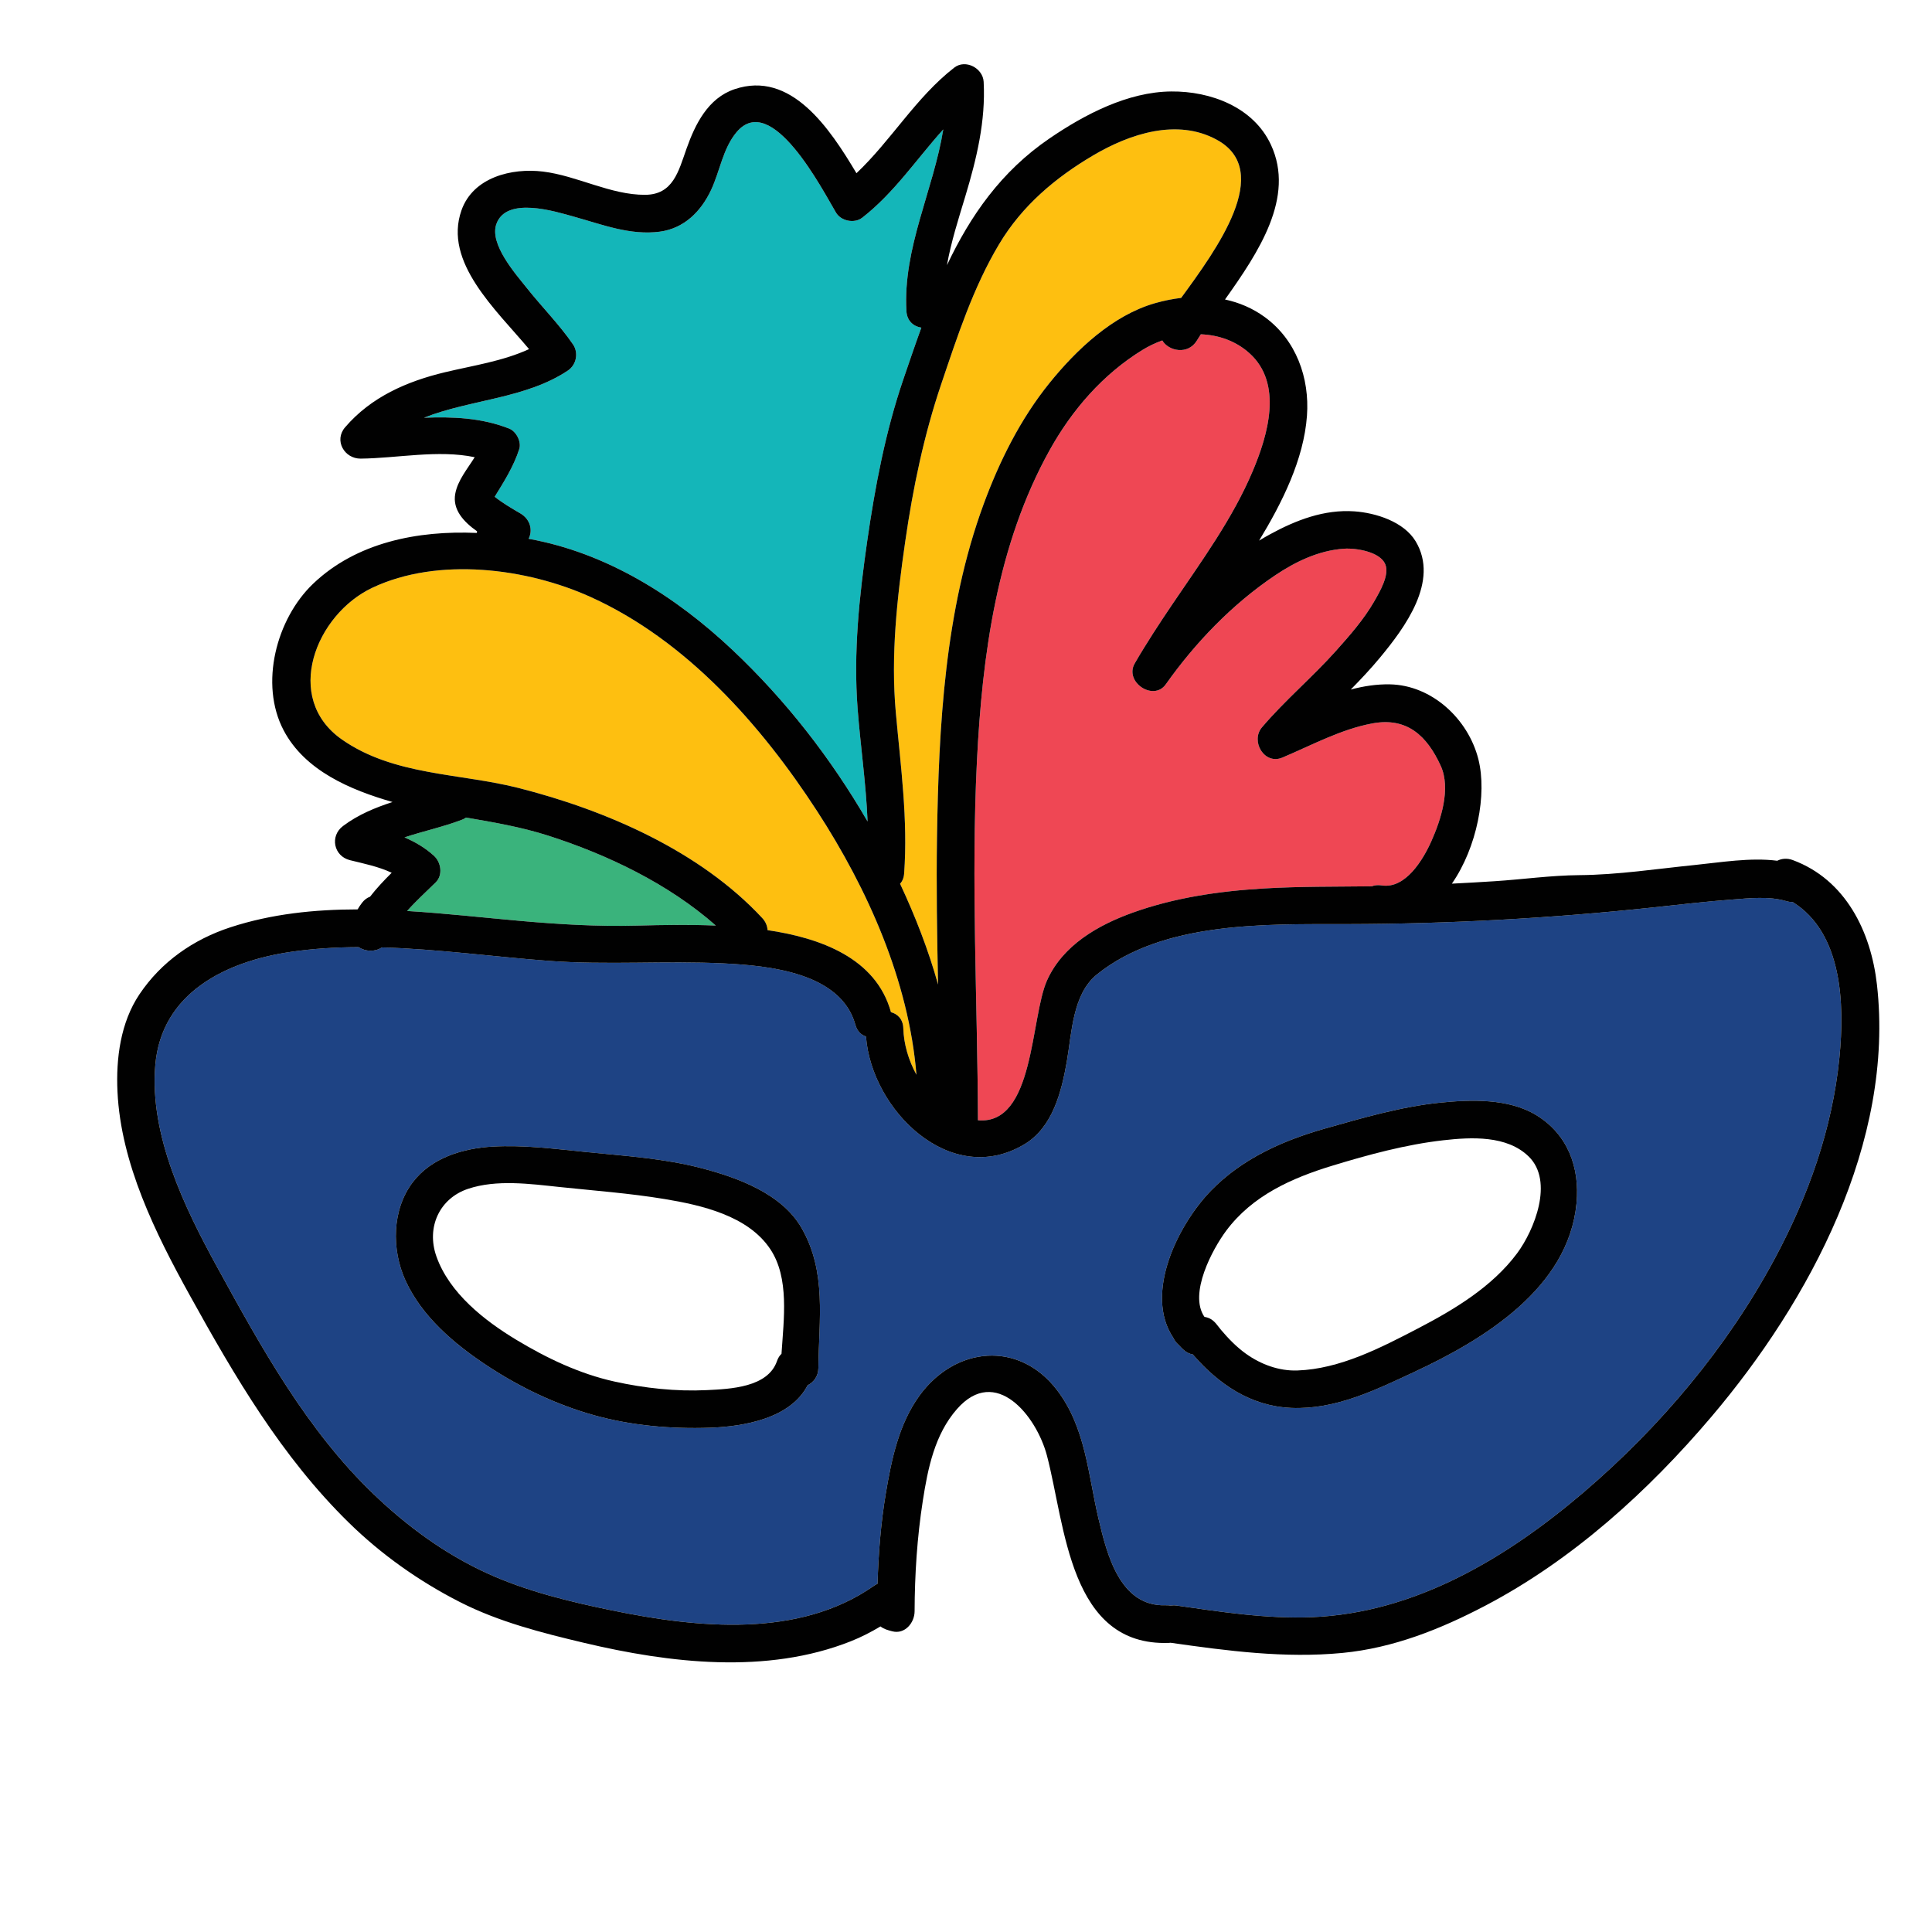 <?xml version="1.0" encoding="utf-8"?>
<!-- Generator: Adobe Illustrator 16.0.3, SVG Export Plug-In . SVG Version: 6.00 Build 0)  -->
<!DOCTYPE svg PUBLIC "-//W3C//DTD SVG 1.1//EN" "http://www.w3.org/Graphics/SVG/1.1/DTD/svg11.dtd">
<svg version="1.1" id="Layer_1" xmlns="http://www.w3.org/2000/svg" xmlns:xlink="http://www.w3.org/1999/xlink" x="0px" y="0px"
	 width="512px" height="512px" viewBox="0 0 512 512" style="enable-background:new 0 0 512 512;" xml:space="preserve">
<style type="text/css">
<![CDATA[
	.st0{fill:#127274;}
	.st1{fill:#14B6B9;}
	.st2{fill:#1E4384;}
	.st3{fill:#EF4754;}
	.st4{fill:#EF4823;}
	.st5{fill:#BCBCBC;}
	.st6{fill:#F6851F;}
	.st7{fill:#C56528;}
	.st8{fill:#FCBF95;}
	.st9{fill:#FEBF10;}
	.st10{fill:none;}
	.st11{fill:#010101;}
	.st12{fill:#3AB37C;}
	.st13{fill:#D6E5E5;}
	.st14{fill:#71C598;}
	.st15{fill:#74CCCF;}
]]>
</style>
<g>
	<g>
		<g>
			<path class="st9" d="M216.537,214.947c-14.834-22.847-34.678-45.253-59.938-56.706c-17.035-7.724-40.51-10.704-57.928-2.48
				c-15.015,7.089-23.793,29.213-8.06,40.216c13.752,9.617,31.264,8.89,46.857,12.858c23.163,5.894,47.991,16.666,64.529,34.455
				c0.918,0.988,1.346,2.105,1.413,3.208c13.85,2.047,28.715,7.301,32.7,21.742c1.766,0.47,3.205,1.869,3.271,4.283
				c0.111,4.083,1.36,8.43,3.485,12.299C240.832,259.924,229.95,235.607,216.537,214.947z"/>
		</g>
	</g>
	<g>
		<g>
			<path class="st12" d="M145.318,221.463c-7.163-2.296-14.484-3.545-21.809-4.801c-0.34,0.233-0.721,0.44-1.156,0.605
				c-4.912,1.869-10.154,2.988-15.155,4.648c2.811,1.202,5.461,2.74,7.803,4.875c1.899,1.731,2.429,5.123,0.456,7.058
				c-2.591,2.541-5.233,4.935-7.57,7.572c10.11,0.611,20.197,1.762,30.014,2.627c10.277,0.907,20.5,1.523,30.816,1.249
				c6.996-0.187,13.993-0.306,20.983-0.015C177.139,234.198,160.982,226.485,145.318,221.463z"/>
		</g>
	</g>
	<g>
		<g>
			<path class="st1" d="M240.208,82.439c-0.955-16.741,7.153-32.011,9.768-48.142c-7.077,7.856-13.013,16.825-21.484,23.404
				c-2.067,1.606-5.613,0.881-6.941-1.349c-3.549-5.959-17.075-32.373-26.36-21.319c-3.635,4.328-4.4,10.35-6.765,15.354
				c-2.678,5.668-7.123,10.151-13.58,11.009c-7.825,1.039-15.245-1.89-22.643-3.946c-5.082-1.413-18.027-5.521-20.663,1.929
				c-1.892,5.348,5.125,13.246,8.068,16.948c3.992,5.021,8.594,9.643,12.236,14.932c1.541,2.237,0.899,5.438-1.349,6.941
				c-11.16,7.463-25.903,7.655-38.146,12.506c7.665-0.299,15.273,0.002,22.575,2.869c1.873,0.735,3.312,3.477,2.684,5.433
				c-1.514,4.714-4.178,8.844-6.507,12.637c2.126,1.697,4.481,3.051,6.823,4.429c2.563,1.509,3.343,4.379,2.168,6.71
				c20.666,3.718,38.866,15.181,53.999,29.44c14.098,13.283,26.119,28.721,35.825,45.479c-0.404-9.98-1.874-19.938-2.64-29.88
				c-1.146-14.871,0.434-29.803,2.559-44.537c2.086-14.468,4.838-28.928,9.564-42.775c1.566-4.589,3.123-9.167,4.766-13.678
				C242.146,86.52,240.359,85.093,240.208,82.439z"/>
		</g>
	</g>
	<g>
		<g>
			<path class="st9" d="M322.466,37.037c-10.52-5.746-23.031-1.586-32.702,4.107c-10.083,5.935-18.901,13.38-24.964,23.52
				c-6.932,11.594-11.052,24.391-15.361,37.115c-4.579,13.52-7.498,27.537-9.535,41.663c-2.173,15.074-3.876,30.19-2.503,45.407
				c1.283,14.229,3.242,28.339,2.203,42.653c-0.085,1.176-0.486,2.067-1.077,2.704c4.017,8.581,7.505,17.528,10.07,26.708
				c-0.267-12.973-0.481-25.946-0.285-38.92c0.446-29.495,2.063-60.336,12.323-88.28c4.207-11.458,9.769-22.638,17.469-32.178
				c7.119-8.819,16.76-17.962,27.932-21.169c2.285-0.656,4.629-1.136,6.985-1.42C322.365,66.15,337.663,45.336,322.466,37.037z"/>
		</g>
	</g>
	<g>
		<g>
			<path class="st3" d="M381.8,202.928c-3.643-7.962-8.937-12.894-18.042-11.229c-8.357,1.528-16.15,5.8-23.916,9.069
				c-4.796,2.019-8.51-4.374-5.41-8.021c6.089-7.163,13.385-13.284,19.655-20.303c3.647-4.083,7.371-8.319,10.108-13.088
				c1.522-2.652,4.065-6.987,2.918-9.821c-1.332-3.289-7.687-4.343-10.925-4.125c-6.705,0.453-12.903,3.438-18.409,7.156
				c-11.265,7.604-20.992,17.708-28.833,28.784c-3.278,4.631-11.057-0.651-8.236-5.526c3.142-5.427,6.58-10.666,10.092-15.859
				c7.642-11.3,15.892-22.554,21.214-35.198c3.952-9.388,8.07-23.11-0.903-31.168c-3.655-3.282-8.2-4.817-12.879-5.007
				c-0.368,0.569-0.727,1.132-1.065,1.686c-2.339,3.831-7.469,2.803-9.15-0.058c-1.855,0.67-3.641,1.524-5.299,2.546
				c-10.44,6.433-18.604,15.83-24.541,26.504c-13.955,25.092-17.894,54.324-19.29,82.623c-1.561,31.652,0.163,63.323,0.28,94.986
				c15.006,1.352,13.879-27.185,18.302-37.049c4.171-9.303,13.413-14.624,22.688-17.961c11.137-4.007,23.041-5.729,34.818-6.42
				c9.509-0.558,19.025-0.459,28.542-0.569c0.758-0.292,1.637-0.397,2.622-0.241c6.352,1.003,11.014-6.854,13.18-11.701
				C381.843,217.3,384.565,208.973,381.8,202.928z"/>
		</g>
	</g>
	<g>
		<g>
			<path class="st2" d="M475.076,239.042c-0.507,0.02-1.057-0.048-1.646-0.224c-4.605-1.373-9.814-0.776-14.523-0.421
				c-7.024,0.529-14.019,1.356-21.022,2.102c-26.775,2.853-54.026,4.359-80.947,4.397c-21.299,0.03-48.689-0.806-66.251,13.354
				c-6.484,5.227-6.652,15.628-7.98,23.151c-1.402,7.938-3.738,17.344-11.195,21.823c-19.567,11.753-40.551-9.033-42.018-28.549
				c-1.265-0.396-2.34-1.385-2.816-3.115c-3.809-13.836-22.958-15.661-34.871-16.25c-15.511-0.769-30.958,0.484-46.474-0.678
				c-14.56-1.091-29.384-3.136-44.14-3.562c-1.774,1.232-4.389,1.13-6.138-0.077c-6.014,0.031-12.01,0.385-17.963,1.256
				c-17.229,2.521-34.335,10.856-35.94,30.057c-1.549,18.539,7.723,37.668,16.394,53.476c11.681,21.295,23.766,43.207,41.47,60.189
				c8.865,8.504,18.805,15.794,30.006,20.93c10.469,4.8,22.038,7.587,33.294,9.895c22.513,4.616,49.373,7.418,69.285-6.541
				c0.318-0.223,0.637-0.4,0.955-0.54c0.248-8.012,0.866-16.037,2.191-23.923c1.515-9.015,3.447-18.384,8.916-25.923
				c9.439-13.012,26.372-14.763,36.521-1.401c7.528,9.911,8.165,22.239,10.923,33.959c2.245,9.539,5.681,23.432,17.901,22.986
				c0.428-0.016,0.829,0.017,1.206,0.085c0.506-0.082,1.051-0.09,1.633-0.007c11.802,1.685,23.759,3.544,35.719,3.079
				c27.423-1.068,51.74-15.705,72.157-33.134c20.209-17.252,37.971-38.356,50.565-61.808c8.919-16.608,15.3-34.463,17.171-53.302
				C488.884,265.975,488.23,247.215,475.076,239.042z M216.883,362.519c-0.022,2.244-1.26,3.798-2.856,4.597
				c-4.541,8.827-16.954,10.942-25.942,11.253c-10.193,0.352-20.766-0.563-30.617-3.311c-10.136-2.828-19.701-7.41-28.467-13.206
				c-8.607-5.69-17.208-12.967-21.565-22.558c-3.685-8.113-3.602-18.69,1.961-25.997c4.945-6.496,13.249-8.973,21.104-9.433
				c8.426-0.493,16.794,0.641,25.16,1.471c10.087,1.001,20.333,1.67,30.18,4.23c9.589,2.492,21.329,6.728,26.586,15.873
				C219.137,337.11,217.007,349.688,216.883,362.519z M417.795,318.86c-2.125,22.547-24.609,36.171-43.154,44.795
				c-10.29,4.785-20.807,9.96-32.467,9.453c-10.796-0.47-19.265-6.318-26.064-14.169c-0.85-0.131-1.712-0.528-2.52-1.278
				c-0.424-0.394-0.816-0.801-1.187-1.217c-0.104-0.096-0.208-0.18-0.313-0.283c-0.509-0.496-0.874-1.03-1.127-1.58
				c-7.915-11.769,1.276-30.119,10-39.087c8.214-8.443,19-13.247,30.195-16.422c9.938-2.817,20.232-5.815,30.536-6.86
				c8.167-0.828,18.102-1.144,25.408,3.297C415.429,300.572,418.694,309.318,417.795,318.86z"/>
		</g>
	</g>
	<g>
		<g>
			<path class="st11" d="M497.412,260.945c-1.59-14.091-8.325-27.833-22.303-33.014c-1.521-0.564-2.945-0.406-4.125,0.177
				c-7.115-0.914-15.031,0.437-21.819,1.122c-10.186,1.028-20.409,2.613-30.663,2.693c-7.434,0.058-14.987,1.128-22.411,1.608
				c-3.774,0.244-7.551,0.459-11.328,0.648c6.67-9.615,9.368-23.708,7.02-32.99c-2.7-10.668-12.34-19.624-23.463-19.829
				c-3.521-0.065-6.969,0.475-10.354,1.376c2.661-2.709,5.268-5.472,7.698-8.402c6.601-7.958,15.838-20.312,9.506-30.87
				c-3.133-5.224-10.597-7.562-16.27-7.951c-8.002-0.549-15.452,2.329-22.362,6.101c-0.964,0.526-1.916,1.082-2.862,1.655
				c6.069-9.996,11.839-21.447,12.684-33.077c0.731-10.059-2.869-20.083-11.168-26.153c-3.238-2.368-6.817-3.868-10.55-4.669
				c8.863-12.471,18.648-27.087,12.165-41.018c-4.66-10.013-16.012-14.207-26.413-14.113c-11.547,0.104-22.921,6.084-32.222,12.421
				c-12.889,8.782-21.028,20.543-27.215,33.619c1.089-6.193,3.059-12.268,4.869-18.277c2.988-9.918,5.409-19.894,4.855-30.329
				c-0.191-3.598-4.804-6.074-7.782-3.76c-10.177,7.904-16.689,19.264-25.926,27.991c-7.116-11.958-17.368-27.323-32.319-22.264
				c-7.032,2.379-10.419,9.277-12.719,15.771c-2.13,6.017-3.562,12.173-10.96,12.217c-9.14,0.055-18.006-5.053-27.072-6.161
				c-8.29-1.013-18.504,1.501-21.599,10.25c-4.864,13.749,9.145,26.333,17.904,36.801c-6.968,3.209-14.875,4.356-22.275,6.128
				c-10.127,2.425-19.588,6.556-26.486,14.605c-2.991,3.491-0.167,8.33,4.141,8.288c9.669-0.095,20.502-2.412,30.214-0.375
				c-1.975,3.171-4.497,6.137-5.149,9.669c-0.78,4.227,2.213,7.451,5.776,9.966c-0.024,0.144-0.043,0.289-0.055,0.435
				c-15.667-0.687-31.906,2.5-43.386,13.456c-9.768,9.322-14.271,26.557-7.833,38.825c5.641,10.75,17.756,15.831,28.871,19.029
				c-4.626,1.505-9.107,3.344-13.12,6.359c-3.551,2.667-2.47,7.989,1.842,9.053c3.72,0.918,7.601,1.705,11.059,3.335
				c-2.043,2.032-4,4.099-5.743,6.348c-0.757,0.27-1.484,0.785-2.118,1.607c-0.459,0.596-0.839,1.174-1.166,1.752
				c-11.449,0.014-22.793,1.186-33.672,4.732c-9.874,3.219-18.363,9.147-24.153,17.777c-5.011,7.468-6.234,16.998-5.819,25.779
				c0.901,19.081,10.048,37.51,19.124,53.915c11.94,21.583,24.4,42.878,42.153,60.284c8.643,8.475,18.653,15.559,29.429,21.054
				c10.32,5.263,21.718,8.165,32.94,10.828c22.734,5.395,48.408,8.427,70.68-0.407c2.728-1.082,5.356-2.43,7.881-3.941
				c0.93,0.729,1.97,0.993,3.099,1.29c3.36,0.884,5.93-2.254,5.94-5.293c0.036-9.826,0.668-19.601,2.18-29.315
				c1.338-8.602,3.154-17.562,9.042-24.278c10.298-11.748,21.097,1.87,23.847,12.307c4.888,18.552,5.89,50.622,32.326,49.657
				c0.153-0.006,0.299-0.021,0.444-0.038c15.085,2.151,30.273,4.163,45.524,2.698c13.479-1.294,26.007-6.298,37.895-12.533
				c23.092-12.113,43.149-30.302,59.925-50.082C479.617,344.711,502.119,302.656,497.412,260.945z M331.114,93.6
				c8.974,8.058,4.855,21.78,0.903,31.168c-5.322,12.645-13.572,23.898-21.214,35.198c-3.512,5.193-6.95,10.432-10.092,15.859
				c-2.821,4.875,4.958,10.157,8.236,5.526c7.84-11.076,17.568-21.18,28.833-28.784c5.506-3.717,11.704-6.703,18.409-7.156
				c3.238-0.219,9.593,0.836,10.925,4.125c1.147,2.834-1.396,7.169-2.918,9.821c-2.737,4.769-6.46,9.005-10.108,13.088
				c-6.27,7.019-13.566,13.14-19.655,20.303c-3.101,3.647,0.614,10.04,5.41,8.021c7.765-3.269,15.558-7.541,23.916-9.069
				c9.104-1.665,14.398,3.266,18.042,11.229c2.765,6.045,0.042,14.372-2.478,20.01c-2.166,4.847-6.829,12.704-13.18,11.701
				c-0.985-0.156-1.864-0.05-2.622,0.241c-9.517,0.109-19.034,0.011-28.542,0.569c-11.777,0.691-23.681,2.413-34.818,6.42
				c-9.275,3.337-18.517,8.658-22.688,17.961c-4.423,9.864-3.296,38.401-18.302,37.049c-0.117-31.663-1.841-63.333-0.28-94.986
				c1.396-28.298,5.335-57.531,19.29-82.623c5.937-10.674,14.101-20.071,24.541-26.504c1.659-1.022,3.444-1.876,5.299-2.546
				c1.682,2.861,6.812,3.889,9.15,0.058c0.338-0.554,0.697-1.117,1.065-1.686C322.914,88.783,327.459,90.318,331.114,93.6z
				 M264.8,64.664c6.063-10.14,14.881-17.585,24.964-23.52c9.67-5.693,22.182-9.853,32.702-4.107
				c15.197,8.3-0.101,29.113-9.445,41.908c-2.356,0.285-4.7,0.765-6.985,1.42c-11.172,3.208-20.813,12.35-27.932,21.169
				c-7.7,9.541-13.262,20.72-17.469,32.178c-10.26,27.944-11.877,58.786-12.323,88.28c-0.196,12.974,0.018,25.947,0.285,38.92
				c-2.564-9.18-6.053-18.127-10.07-26.708c0.591-0.637,0.992-1.528,1.077-2.704c1.039-14.314-0.919-28.424-2.203-42.653
				c-1.373-15.216,0.33-30.333,2.503-45.407c2.037-14.125,4.956-28.143,9.535-41.663C253.748,89.055,257.868,76.258,264.8,64.664z
				 M112.35,110.705c12.243-4.851,26.986-5.043,38.146-12.506c2.249-1.503,2.89-4.704,1.349-6.941
				c-3.642-5.289-8.244-9.91-12.236-14.932c-2.943-3.702-9.96-11.6-8.068-16.948c2.636-7.45,15.581-3.342,20.663-1.929
				c7.398,2.057,14.818,4.985,22.643,3.946c6.457-0.857,10.902-5.34,13.58-11.009c2.364-5.005,3.129-11.027,6.765-15.354
				c9.285-11.054,22.811,15.36,26.36,21.319c1.328,2.23,4.874,2.955,6.941,1.349c8.471-6.579,14.407-15.547,21.484-23.404
				c-2.614,16.131-10.723,31.401-9.768,48.142c0.151,2.654,1.938,4.081,3.957,4.393c-1.643,4.51-3.2,9.089-4.766,13.678
				c-4.726,13.847-7.478,28.308-9.564,42.775c-2.125,14.734-3.704,29.666-2.559,44.537c0.766,9.942,2.235,19.9,2.64,29.88
				c-9.706-16.758-21.727-32.196-35.825-45.479c-15.132-14.259-33.333-25.722-53.999-29.44c1.175-2.332,0.395-5.202-2.168-6.71
				c-2.341-1.378-4.697-2.732-6.823-4.429c2.329-3.793,4.993-7.923,6.507-12.637c0.628-1.956-0.811-4.698-2.684-5.433
				C127.623,110.707,120.014,110.406,112.35,110.705z M90.612,195.978c-15.734-11.002-6.956-33.127,8.06-40.216
				c17.418-8.224,40.893-5.244,57.928,2.48c25.259,11.452,45.103,33.859,59.938,56.706c13.414,20.66,24.295,44.977,26.331,69.875
				c-2.125-3.869-3.374-8.215-3.485-12.299c-0.066-2.414-1.505-3.813-3.271-4.283c-3.985-14.441-18.85-19.695-32.7-21.742
				c-0.067-1.104-0.495-2.221-1.413-3.208c-16.538-17.789-41.366-28.561-64.529-34.455
				C121.875,204.867,104.364,205.594,90.612,195.978z M115.002,226.791c-2.342-2.135-4.992-3.673-7.803-4.875
				c5-1.66,10.243-2.779,15.155-4.648c0.435-0.166,0.816-0.372,1.156-0.605c7.324,1.255,14.646,2.504,21.809,4.801
				c15.664,5.022,31.82,12.735,44.382,23.819c-6.99-0.291-13.987-0.172-20.983,0.015c-10.316,0.275-20.539-0.342-30.816-1.249
				c-9.817-0.866-19.904-2.016-30.014-2.627c2.337-2.638,4.979-5.031,7.57-7.572C117.431,231.913,116.901,228.522,115.002,226.791z
				 M487.458,280.328c-1.872,18.839-8.252,36.694-17.171,53.302c-12.594,23.451-30.355,44.556-50.565,61.808
				c-20.417,17.429-44.734,32.065-72.157,33.134c-11.959,0.465-23.917-1.395-35.719-3.079c-0.583-0.083-1.127-0.075-1.633,0.007
				c-0.377-0.068-0.778-0.101-1.206-0.085c-12.22,0.446-15.656-13.447-17.901-22.986c-2.758-11.721-3.396-24.048-10.923-33.959
				c-10.149-13.362-27.082-11.61-36.521,1.401c-5.468,7.539-7.401,16.908-8.916,25.923c-1.325,7.886-1.943,15.911-2.191,23.923
				c-0.317,0.14-0.637,0.317-0.955,0.54c-19.913,13.959-46.772,11.157-69.285,6.541c-11.256-2.308-22.825-5.095-33.294-9.895
				c-11.201-5.136-21.141-12.426-30.006-20.93c-17.705-16.982-29.79-38.895-41.47-60.189c-8.671-15.808-17.943-34.937-16.394-53.476
				c1.604-19.201,18.711-27.536,35.94-30.057c5.953-0.871,11.949-1.225,17.963-1.256c1.75,1.208,4.364,1.309,6.138,0.077
				c14.756,0.426,29.58,2.47,44.14,3.562c15.516,1.163,30.963-0.09,46.474,0.678c11.912,0.59,31.062,2.415,34.871,16.25
				c0.476,1.73,1.551,2.719,2.816,3.115c1.467,19.516,22.451,40.302,42.018,28.549c7.458-4.479,9.793-13.885,11.195-21.823
				c1.329-7.523,1.497-17.924,7.98-23.151c17.562-14.159,44.953-13.323,66.251-13.354c26.921-0.039,54.172-1.545,80.947-4.397
				c7.003-0.746,13.998-1.573,21.022-2.102c4.709-0.355,9.918-0.952,14.523,0.421c0.589,0.176,1.139,0.244,1.646,0.224
				C488.23,247.215,488.884,265.975,487.458,280.328z"/>
		</g>
	</g>
	<g>
		<g>
			<path class="st11" d="M407.102,295.509c-7.306-4.441-17.24-4.125-25.408-3.297c-10.303,1.044-20.597,4.042-30.536,6.86
				c-11.195,3.175-21.981,7.979-30.195,16.422c-8.724,8.968-17.915,27.318-10,39.087c0.253,0.55,0.618,1.084,1.127,1.58
				c0.105,0.103,0.208,0.187,0.313,0.283c0.371,0.416,0.763,0.823,1.187,1.217c0.808,0.75,1.67,1.147,2.52,1.278
				c6.799,7.851,15.268,13.699,26.064,14.169c11.66,0.507,22.177-4.667,32.467-9.453c18.544-8.624,41.029-22.248,43.154-44.795
				C418.694,309.318,415.429,300.572,407.102,295.509z M402.048,332.14c-6.617,8.893-16.677,14.922-26.351,19.95
				c-9.829,5.107-20.604,10.708-31.875,11.101c-4.873,0.17-9.656-1.603-13.583-4.4c-2.496-1.778-4.688-4.023-6.654-6.358
				c-0.925-1.1-1.634-2.345-2.969-3.008c-0.463-0.226-0.943-0.371-1.435-0.449c-4.219-6.147,2.163-17.98,5.771-22.816
				c6.956-9.322,17.322-13.943,28.148-17.247c9.497-2.897,19.486-5.608,29.364-6.727c7.449-0.845,16.891-1.345,22.667,4.309
				C411.852,313.071,406.575,326.054,402.048,332.14z"/>
		</g>
	</g>
	<g>
		<g>
			<path class="st11" d="M212.426,325.437c-5.257-9.145-16.997-13.38-26.586-15.873c-9.847-2.56-20.092-3.229-30.18-4.23
				c-8.366-0.83-16.734-1.964-25.16-1.471c-7.854,0.46-16.159,2.938-21.104,9.433c-5.562,7.307-5.646,17.884-1.961,25.997
				c4.357,9.591,12.958,16.868,21.565,22.558c8.767,5.796,18.332,10.377,28.467,13.206c9.851,2.748,20.424,3.663,30.617,3.311
				c8.988-0.311,21.401-2.426,25.942-11.253c1.596-0.799,2.834-2.354,2.856-4.597C217.007,349.688,219.137,337.11,212.426,325.437z
				 M207.105,358.771c-0.492,0.458-0.904,1.083-1.188,1.908c-2.407,7.024-12.402,7.413-18.602,7.717
				c-8.171,0.401-16.514-0.513-24.493-2.276c-9.216-2.036-17.888-6.173-25.934-11.021c-8.543-5.149-17.808-12.429-21.238-22.145
				c-2.72-7.703,0.818-15.366,8.382-17.9c7.556-2.532,16.447-1.311,24.196-0.493c9.284,0.979,18.617,1.662,27.833,3.185
				c9.84,1.626,22.172,4.419,28.073,13.284C209.227,338.679,207.709,349.522,207.105,358.771z"/>
		</g>
	</g>
</g>
</svg>
